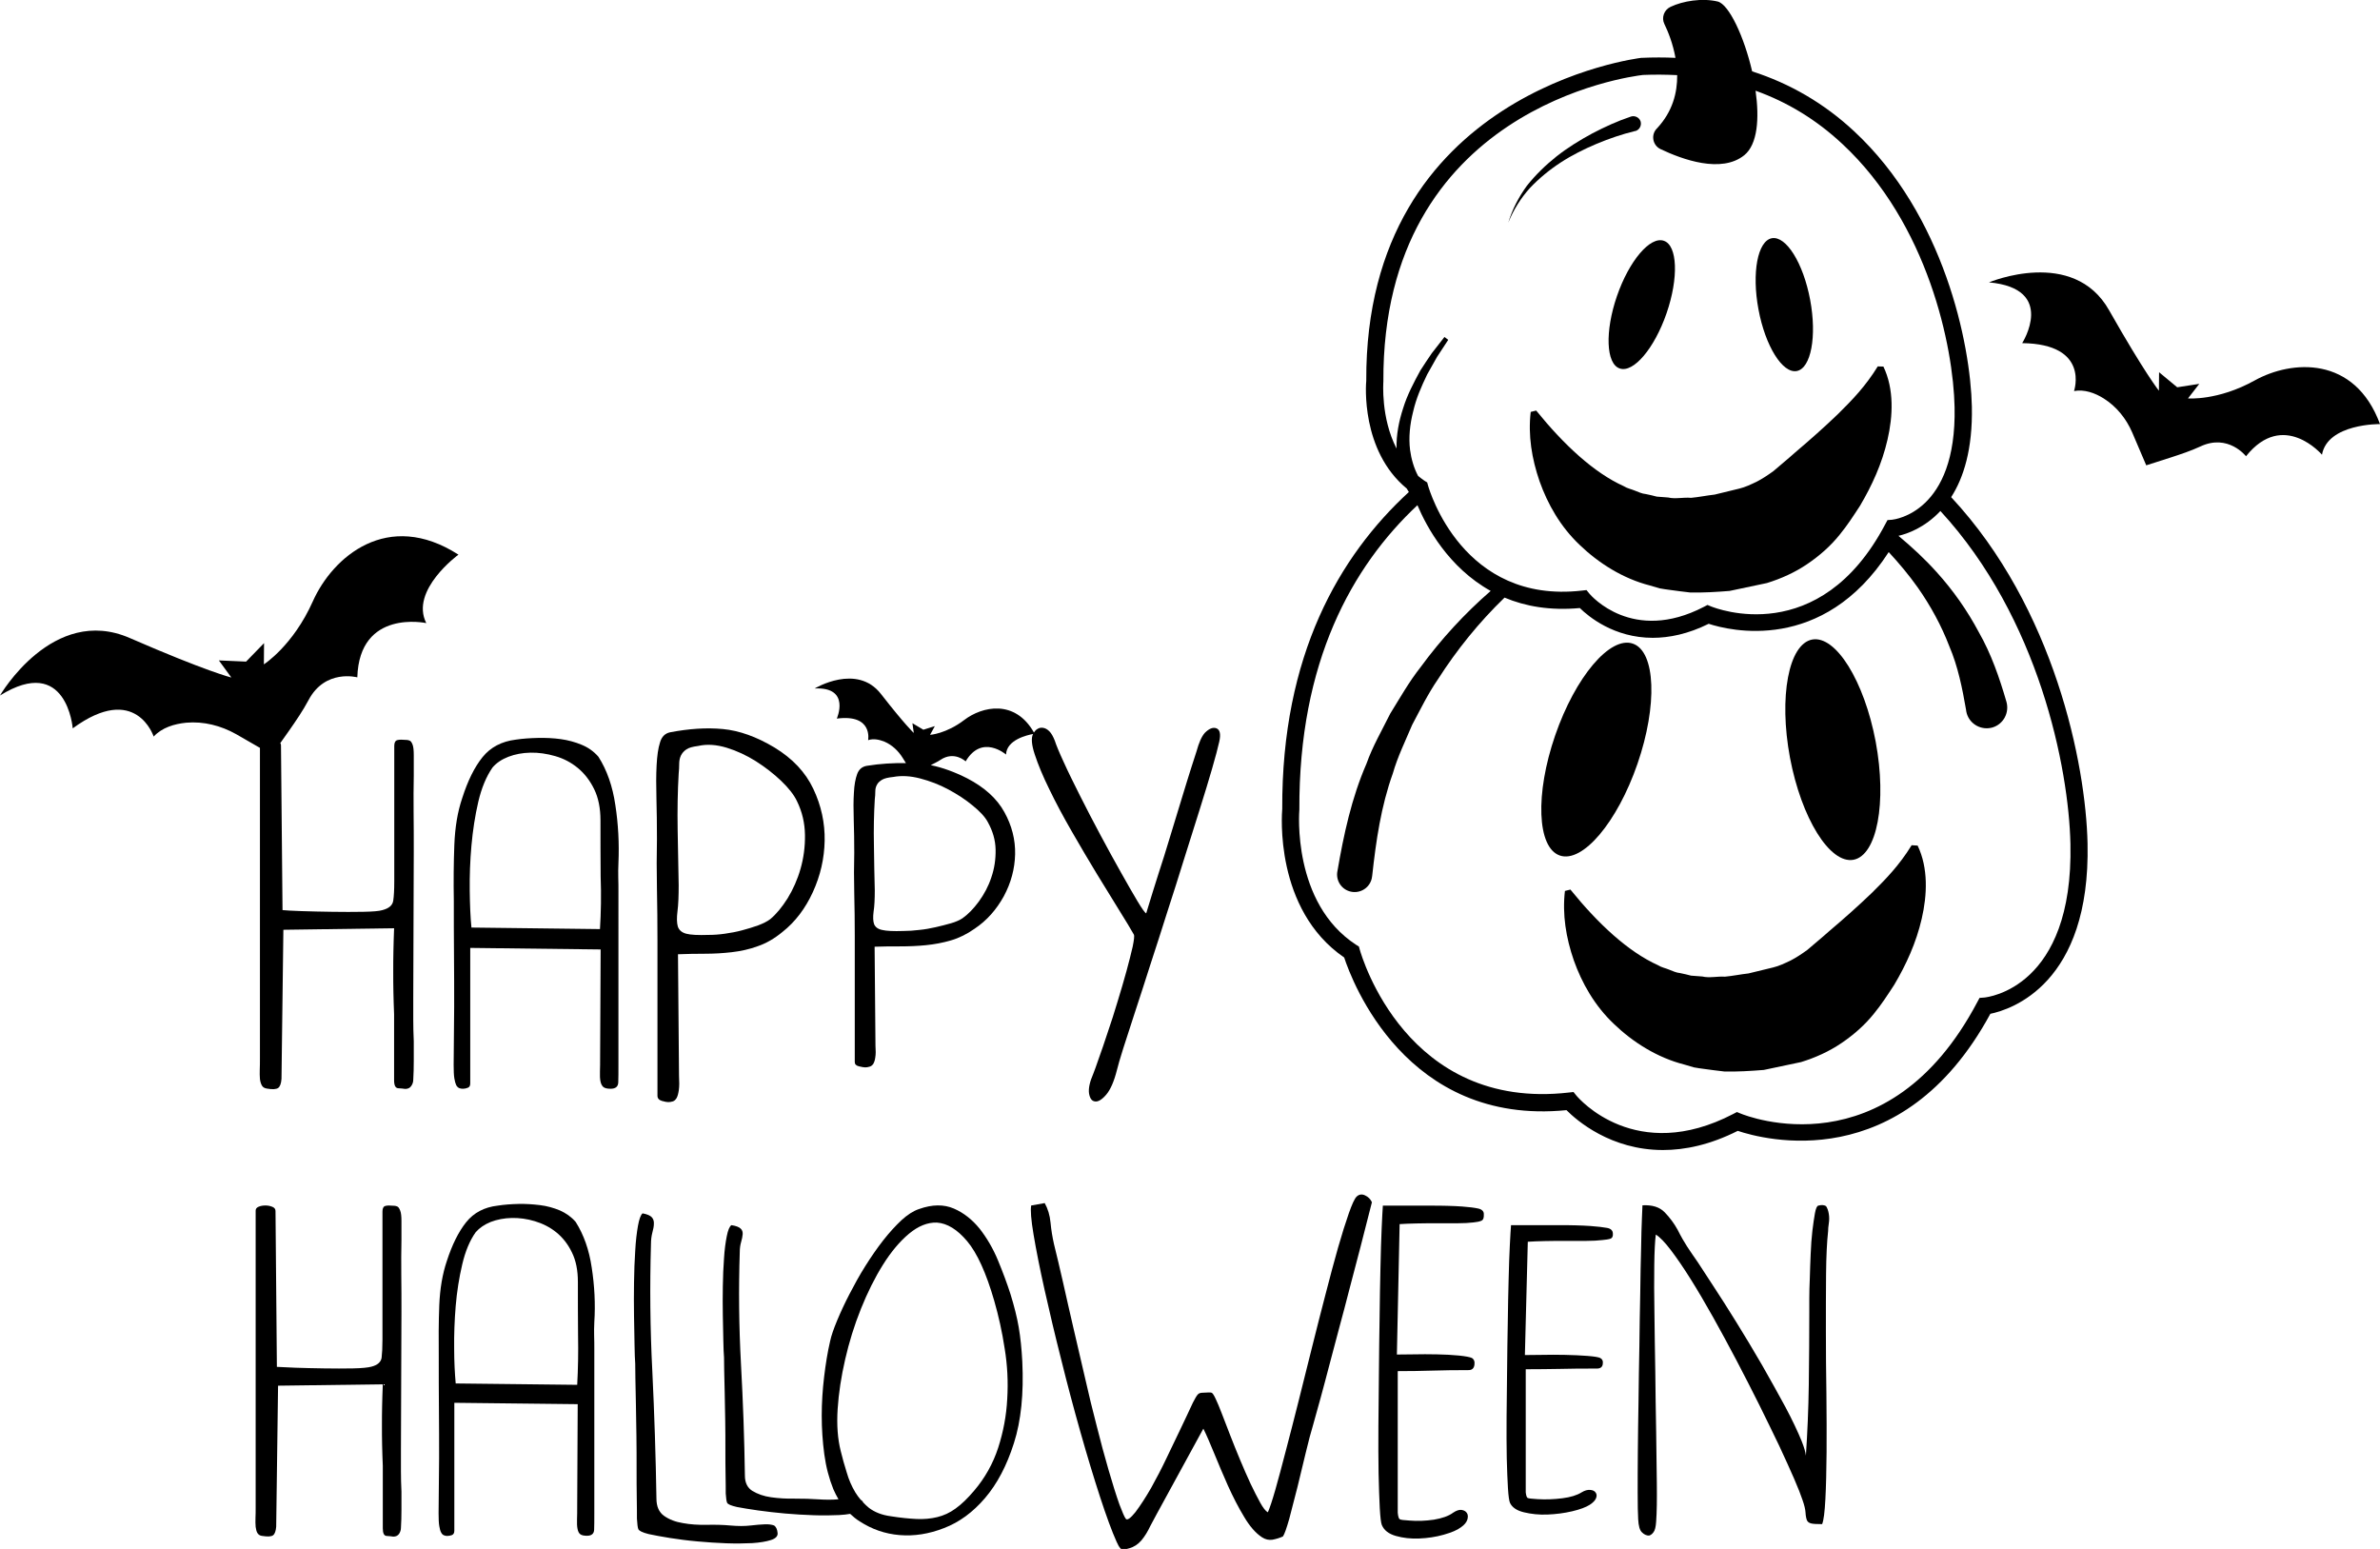 <?xml version="1.0" encoding="utf-8"?>
<!-- Generator: Adobe Illustrator 23.0.0, SVG Export Plug-In . SVG Version: 6.00 Build 0)  -->
<svg version="1.1" xmlns="http://www.w3.org/2000/svg" xmlns:xlink="http://www.w3.org/1999/xlink" x="0px" y="0px"
	 viewBox="0 0 139.08 90.51" style="enable-background:new 0 0 139.08 90.51;" xml:space="preserve">
<style type="text/css">
	.st0{fill:#FFFC78;}
	.st1{fill:#FCFCFC;}
	.st2{fill:#FF6C8C;}
	.st3{fill:#050102;}
	.st4{fill:#FF5E00;}
	.st5{fill:#763682;}
	.st6{fill:#97C221;}
	.st7{fill:#FBC028;}
	.st8{fill:#2D2D2D;}
	.st9{fill:#FFA015;}
	.st10{fill:#020202;}
	.st11{fill:#FF9E03;}
	.st12{fill:#FFAC1B;}
	.st13{fill:#070707;}
	.st14{fill:#16181B;}
	.st15{fill:#606060;}
	.st16{fill:#4F3B6D;}
	.st17{fill:#1D1B26;}
	.st18{fill:#FF00E1;}
	.st19{fill:#F29100;}
	.st20{fill:#EE7A00;}
</style>
<g id="Направляющие_для_монтажной_области">
</g>
<g id="Слой_1">
	<g>
		<path d="M18.03,40.91c0.97-1.84,2.85-1.33,2.85-1.33c0.12-4.02,4.03-3.17,4.03-3.17c-0.97-1.92,1.88-4,1.88-4
			c-4.14-2.66-7.35,0.13-8.51,2.73c-1.16,2.6-2.86,3.68-2.86,3.68l0.01-1.24l-1.05,1.08l-1.59-0.07l0.73,1c0,0-1.44-0.35-5.94-2.31
			S0,40.64,0,40.64c3.91-2.43,4.25,1.92,4.25,1.92c3.7-2.71,4.73,0.48,4.73,0.48c0.49-0.53,1.21-0.74,1.9-0.81
			c1.02-0.09,2.03,0.17,2.92,0.67l1.39,0.8v18.15c0,0.23,0,0.45-0.01,0.65c-0.01,0.2,0,0.38,0.01,0.55
			c0.02,0.16,0.06,0.29,0.12,0.39c0.06,0.1,0.16,0.15,0.29,0.17c0.33,0.06,0.55,0.04,0.66-0.04c0.11-0.09,0.17-0.26,0.19-0.53
			l0.11-8.71l6.47-0.09c-0.02,0.48-0.03,0.93-0.04,1.34c-0.01,0.41-0.01,0.82-0.01,1.21c0,0.39,0,0.79,0.01,1.19
			c0.01,0.4,0.02,0.83,0.04,1.29v3.85c0,0.31,0.08,0.46,0.24,0.47c0.16,0.01,0.29,0.02,0.41,0.04c0.16,0,0.28-0.06,0.35-0.17
			c0.08-0.11,0.12-0.24,0.12-0.37c0.02-0.33,0.03-0.7,0.03-1.12c0-0.42,0-0.8,0-1.12c-0.02-0.44-0.03-0.87-0.03-1.28
			c0-0.41,0-0.83,0-1.25l0.03-8.57c0-0.79,0-1.55-0.01-2.3c-0.01-0.75,0-1.46,0.01-2.13c0-0.5,0-0.89,0-1.18
			c0-0.29-0.02-0.5-0.07-0.63c-0.05-0.13-0.11-0.22-0.19-0.24c-0.08-0.03-0.19-0.04-0.32-0.04c-0.22-0.02-0.36,0-0.44,0.04
			c-0.08,0.05-0.12,0.16-0.12,0.33v7.91c0,0.48-0.02,0.85-0.06,1.12c-0.04,0.27-0.25,0.45-0.63,0.55c-0.19,0.06-0.57,0.09-1.13,0.1
			c-0.56,0.01-1.16,0.01-1.79,0c-0.63-0.01-1.23-0.02-1.79-0.04c-0.56-0.02-0.94-0.04-1.13-0.06l-0.09-9.64
			c0-0.05-0.02-0.08-0.04-0.12l0.51-0.72C17.3,42.11,17.7,41.53,18.03,40.91z"/>
		<path d="M48.9,41.99c2.13-0.28,1.83,1.26,1.83,1.26c0.32-0.11,0.66-0.03,0.96,0.09c0.44,0.19,0.8,0.53,1.05,0.93l0.2,0.32
			c-0.73-0.01-1.49,0.03-2.29,0.16c-0.28,0.05-0.46,0.21-0.56,0.48c-0.1,0.27-0.17,0.64-0.19,1.09c-0.03,0.45-0.03,0.98-0.01,1.58
			c0.02,0.6,0.03,1.25,0.03,1.93c-0.02,0.75-0.02,1.54,0,2.37c0.02,0.83,0.03,1.66,0.03,2.48v7.38c0,0.13,0.08,0.21,0.25,0.25
			c0.17,0.04,0.28,0.06,0.36,0.06c0.07,0,0.16-0.01,0.25-0.04c0.09-0.02,0.16-0.08,0.22-0.16c0.05-0.09,0.1-0.21,0.12-0.39
			c0.03-0.17,0.03-0.4,0.01-0.68l-0.05-5.78c0.5-0.02,1-0.02,1.5-0.02c0.5,0,1-0.02,1.5-0.07c0.5-0.05,0.98-0.14,1.46-0.28
			c0.48-0.14,0.94-0.37,1.38-0.68c0.72-0.48,1.28-1.12,1.71-1.9c0.42-0.78,0.64-1.6,0.66-2.45c0.02-0.85-0.19-1.68-0.63-2.47
			c-0.44-0.8-1.17-1.45-2.17-1.97c-0.73-0.37-1.44-0.63-2.13-0.77c0.19-0.1,0.39-0.19,0.57-0.31c0.81-0.54,1.47,0.09,1.47,0.09
			c0.95-1.62,2.36-0.4,2.36-0.4c0.03-0.86,1.24-1.14,1.58-1.2c-0.12,0.23-0.09,0.63,0.1,1.2c0.19,0.58,0.47,1.26,0.85,2.03
			c0.37,0.77,0.81,1.59,1.31,2.46c0.5,0.87,0.99,1.7,1.47,2.49c0.48,0.79,0.92,1.5,1.31,2.13c0.39,0.63,0.68,1.1,0.85,1.41
			c0.04,0.08,0.01,0.31-0.07,0.71c-0.09,0.39-0.21,0.87-0.36,1.42c-0.15,0.56-0.33,1.15-0.52,1.78c-0.19,0.63-0.38,1.24-0.58,1.81
			c-0.19,0.58-0.36,1.08-0.52,1.52c-0.15,0.44-0.26,0.74-0.32,0.89c-0.21,0.48-0.29,0.86-0.25,1.15c0.05,0.29,0.16,0.45,0.35,0.47
			c0.18,0.03,0.4-0.1,0.65-0.39c0.25-0.29,0.46-0.77,0.63-1.44c0.06-0.25,0.18-0.67,0.37-1.27c0.19-0.59,0.42-1.3,0.69-2.13
			c0.27-0.82,0.57-1.74,0.89-2.75c0.33-1.01,0.66-2.03,0.99-3.08c0.34-1.04,0.67-2.09,0.99-3.12c0.33-1.04,0.63-2,0.91-2.89
			c0.28-0.89,0.52-1.68,0.72-2.37c0.2-0.69,0.34-1.22,0.42-1.58c0.1-0.44,0.04-0.7-0.16-0.78c-0.2-0.08-0.43,0.01-0.68,0.26
			c-0.19,0.21-0.35,0.58-0.49,1.09c-0.04,0.12-0.14,0.43-0.3,0.93c-0.16,0.51-0.35,1.11-0.56,1.81c-0.21,0.7-0.44,1.44-0.68,2.23
			c-0.24,0.79-0.46,1.51-0.68,2.17c-0.21,0.66-0.45,1.43-0.72,2.32c-0.08-0.04-0.25-0.28-0.52-0.73c-0.27-0.45-0.59-1.01-0.96-1.67
			c-0.37-0.66-0.77-1.38-1.19-2.17c-0.42-0.79-0.82-1.55-1.19-2.29c-0.37-0.74-0.7-1.4-0.96-1.98c-0.27-0.58-0.44-1-0.52-1.25
			c-0.1-0.25-0.2-0.43-0.32-0.55c-0.12-0.12-0.24-0.18-0.36-0.2c-0.13-0.02-0.24,0-0.34,0.07c-0.09,0.05-0.14,0.12-0.2,0.2
			c-1.11-1.95-3.02-1.53-4.07-0.73c-1.06,0.81-2,0.87-2,0.87l0.28-0.51l-0.67,0.21l-0.64-0.38l0.08,0.57c0,0-0.51-0.47-1.92-2.28
			c-1.41-1.81-3.87-0.32-3.87-0.32C49.73,40.13,48.9,41.99,48.9,41.99z M53.78,45.49c0.57,0.15,1.12,0.36,1.64,0.64
			c0.52,0.28,1,0.59,1.42,0.94c0.42,0.34,0.72,0.66,0.88,0.96c0.29,0.52,0.45,1.05,0.46,1.62c0.01,0.56-0.07,1.1-0.25,1.62
			c-0.17,0.52-0.42,0.98-0.73,1.41c-0.31,0.42-0.63,0.75-0.96,0.98c-0.17,0.11-0.39,0.21-0.67,0.29c-0.29,0.08-0.58,0.16-0.9,0.23
			c-0.31,0.07-0.63,0.13-0.96,0.16c-0.33,0.04-0.63,0.06-0.91,0.06c-0.59,0.02-1,0-1.25-0.06c-0.25-0.05-0.4-0.17-0.47-0.34
			c-0.06-0.17-0.07-0.41-0.03-0.73c0.05-0.31,0.07-0.73,0.07-1.24c-0.02-0.81-0.04-1.69-0.05-2.64c-0.02-0.95,0-1.84,0.05-2.68
			c0.02-0.16,0.03-0.31,0.03-0.46c0-0.15,0.03-0.28,0.1-0.4c0.06-0.12,0.17-0.21,0.3-0.29c0.14-0.08,0.35-0.13,0.65-0.16
			C52.68,45.31,53.21,45.34,53.78,45.49z"/>
		<path d="M131.76,22.23c-2.16,1.2-3.9,1.05-3.9,1.05l0.66-0.85l-1.29,0.2l-1.06-0.88l-0.01,1.08c0,0-0.81-1-2.91-4.7
			c-2.09-3.71-7.02-1.63-7.02-1.63c3.98,0.36,1.94,3.55,1.94,3.55c3.98,0.05,3.03,2.8,3.03,2.8c0.61-0.11,1.22,0.11,1.73,0.43
			c0.75,0.47,1.32,1.18,1.67,1.99l0.82,1.92l1.44-0.46c0.58-0.19,1.16-0.38,1.72-0.64c1.63-0.77,2.67,0.57,2.67,0.57
			c2.18-2.73,4.44-0.09,4.44-0.09c0.33-1.83,3.39-1.79,3.39-1.79C137.6,20.77,133.92,21.03,131.76,22.23z"/>
		<path d="M115.23,23.76c-0.08-3.67-1.62-11.2-6.88-16.09c-1.75-1.63-3.75-2.79-5.96-3.5c-0.47-2.03-1.35-3.91-2.01-4.08
			c-0.91-0.22-2.05-0.03-2.76,0.31c-0.38,0.18-0.54,0.63-0.36,1c0.22,0.45,0.5,1.15,0.65,1.98c-0.64-0.03-1.3-0.03-1.97,0l-0.03,0
			C95.76,3.4,79.76,5.34,79.84,22.25c-0.02,0.18-0.33,4.08,2.37,6.3c0.04,0.07,0.07,0.13,0.12,0.2c-4.07,3.74-7.44,9.54-7.4,18.52
			c-0.02,0.24-0.48,5.87,3.62,8.68c0.45,1.37,3.62,9.85,12.99,8.92c0.6,0.6,2.58,2.33,5.64,2.33c1.28,0,2.74-0.3,4.37-1.12
			c1.46,0.49,9.58,2.72,14.76-6.84c1.21-0.25,5.86-1.74,5.68-9.96c-0.1-4.6-1.92-13.74-7.97-20.23
			C114.74,27.93,115.28,26.26,115.23,23.76z M81.99,23.87c-0.24,0.74-0.4,1.53-0.38,2.34c-0.93-1.81-0.77-3.86-0.77-3.92
			C80.77,6.35,95.22,4.47,96.01,4.38c0.68-0.03,1.35-0.02,2,0.01c0.01,1.03-0.27,2.13-1.17,3.1c-0.38,0.36-0.28,0.99,0.19,1.22
			c1.28,0.61,3.56,1.44,4.9,0.36c0.78-0.63,0.89-2.15,0.66-3.77c1.87,0.67,3.56,1.7,5.07,3.11c5.02,4.67,6.49,11.87,6.56,15.38
			c0.13,6.15-3.5,6.56-3.65,6.58l-0.27,0.02l-0.13,0.24c-3.85,7.31-9.91,4.91-10.17,4.81l-0.22-0.09l-0.21,0.11
			c-4.16,2.16-6.59-0.65-6.69-0.77l-0.17-0.21l-0.27,0.03c-6.96,0.8-8.91-5.86-8.99-6.14l-0.05-0.18l-0.16-0.1
			c-0.13-0.09-0.25-0.18-0.37-0.28c-0.24-0.44-0.4-0.99-0.47-1.52c-0.09-0.73-0.01-1.5,0.18-2.24c0.17-0.75,0.48-1.47,0.82-2.17
			l0.58-1.03l0.65-0.99l-0.22-0.17l-0.74,0.95c-0.23,0.33-0.45,0.67-0.67,1.01C82.62,22.35,82.23,23.08,81.99,23.87z M120.99,49.31
			c0.18,8.41-4.83,8.96-5.04,8.98l-0.27,0.02l-0.13,0.24c-5.24,9.93-13.49,6.66-13.83,6.52l-0.22-0.09l-0.21,0.11
			c-5.7,2.97-9.03-0.9-9.17-1.07l-0.17-0.21l-0.27,0.03c-9.48,1.09-12.11-7.96-12.22-8.35l-0.05-0.18l-0.16-0.1
			c-3.76-2.44-3.33-7.8-3.32-7.9c-0.04-8.64,3.08-14.21,6.9-17.79c0.54,1.28,1.82,3.64,4.28,5.01c-1.52,1.32-2.9,2.82-4.1,4.46
			c-0.67,0.85-1.2,1.79-1.77,2.71c-0.48,0.97-1.03,1.91-1.39,2.93c-0.87,2-1.33,4.14-1.7,6.3c0,0.02-0.01,0.04-0.01,0.06
			c-0.06,0.56,0.34,1.07,0.91,1.13c0.56,0.06,1.07-0.34,1.13-0.91l0.01-0.07c0.22-2,0.51-4.02,1.2-5.94
			c0.28-0.98,0.73-1.89,1.13-2.84c0.48-0.9,0.93-1.83,1.51-2.67c1.1-1.72,2.4-3.33,3.89-4.77c1.21,0.51,2.66,0.77,4.4,0.61
			c0.51,0.5,2,1.74,4.26,1.74c0.96,0,2.06-0.22,3.27-0.82c1.18,0.39,6.67,1.77,10.52-4.19c0.61,0.66,1.18,1.34,1.69,2.06
			c0.76,1.08,1.39,2.24,1.85,3.44c0.51,1.19,0.76,2.46,0.98,3.72l0.01,0.08c0.01,0.04,0.02,0.09,0.03,0.13
			c0.19,0.64,0.86,1,1.5,0.82c0.64-0.19,1-0.86,0.82-1.5c-0.41-1.41-0.89-2.8-1.61-4.06c-0.68-1.28-1.51-2.46-2.47-3.52
			c-0.69-0.77-1.44-1.46-2.23-2.12c0,0,0,0,0,0c0.49-0.11,1.52-0.46,2.45-1.45C119.16,36.12,120.89,44.88,120.99,49.31z"/>
		<path d="M97.48,29.07l-0.66-0.05c-0.21-0.05-0.41-0.11-0.64-0.15c-0.23-0.02-0.43-0.12-0.64-0.2c-0.21-0.09-0.45-0.13-0.65-0.26
			c-1.75-0.79-3.49-2.41-5.12-4.42l-0.32,0.08c-0.16,1.37,0.06,2.73,0.52,4.06c0.47,1.32,1.21,2.64,2.34,3.71
			c1.1,1.06,2.53,1.97,4.1,2.37l0.58,0.17c0.19,0.04,0.39,0.06,0.59,0.09c0.39,0.05,0.79,0.11,1.18,0.15
			c0.78,0.02,1.54-0.03,2.31-0.09l2.18-0.46c0.84-0.26,1.64-0.62,2.36-1.11c0.71-0.48,1.36-1.05,1.89-1.71
			c0.46-0.56,0.81-1.11,1.19-1.69c0.7-1.18,1.29-2.47,1.61-3.87c0.32-1.38,0.39-2.96-0.24-4.27l-0.33-0.01
			c-0.72,1.17-1.5,1.97-2.32,2.78c-0.82,0.79-1.66,1.53-2.52,2.26c-0.41,0.37-0.87,0.74-1.26,1.08c-0.33,0.24-0.65,0.45-0.98,0.62
			c-0.34,0.16-0.67,0.32-1.01,0.4l-1.44,0.35c-0.46,0.05-0.93,0.15-1.38,0.19C98.37,29.05,97.89,29.17,97.48,29.07z"/>
		<path d="M111.71,49.39c-0.72,1.17-1.5,1.97-2.32,2.78c-0.82,0.79-1.66,1.53-2.52,2.26c-0.41,0.37-0.87,0.74-1.26,1.08
			c-0.33,0.24-0.65,0.45-0.98,0.62c-0.34,0.16-0.67,0.32-1.01,0.4l-1.44,0.35c-0.46,0.05-0.93,0.15-1.38,0.19
			c-0.43-0.03-0.91,0.09-1.32-0.01l-0.66-0.05c-0.21-0.05-0.41-0.11-0.64-0.15c-0.23-0.02-0.43-0.12-0.64-0.2
			c-0.21-0.09-0.45-0.13-0.65-0.26c-1.75-0.79-3.49-2.41-5.12-4.42l-0.32,0.08c-0.16,1.37,0.06,2.73,0.52,4.06
			c0.47,1.32,1.21,2.64,2.34,3.71c1.1,1.06,2.53,1.97,4.1,2.37l0.58,0.17c0.19,0.04,0.39,0.06,0.59,0.09
			c0.39,0.05,0.79,0.11,1.18,0.15c0.78,0.02,1.54-0.03,2.31-0.09l2.18-0.46c0.84-0.26,1.64-0.62,2.36-1.11
			c0.71-0.48,1.36-1.05,1.89-1.71c0.46-0.56,0.81-1.11,1.19-1.69c0.7-1.18,1.29-2.47,1.61-3.87c0.32-1.38,0.39-2.96-0.24-4.27
			L111.71,49.39z"/>
		<path d="M94.65,21.53c0.8,0.28,2.03-1.17,2.74-3.23c0.71-2.06,0.64-3.96-0.16-4.23c-0.8-0.28-2.03,1.17-2.74,3.23
			C93.78,19.36,93.85,21.26,94.65,21.53z"/>
		<path d="M105,21.68c0.83-0.16,1.18-2.02,0.78-4.16c-0.4-2.14-1.4-3.75-2.24-3.6c-0.83,0.16-1.18,2.02-0.78,4.16
			C103.16,20.23,104.17,21.84,105,21.68z"/>
		<path d="M95.69,44.63c1.18-3.42,1.06-6.56-0.27-7.02c-1.33-0.46-3.36,1.94-4.54,5.36c-1.18,3.42-1.06,6.56,0.27,7.02
			C92.48,50.45,94.51,48.05,95.69,44.63z"/>
		<path d="M108.31,50.24c1.38-0.26,1.96-3.35,1.3-6.9c-0.67-3.55-2.33-6.22-3.71-5.97c-1.38,0.26-1.96,3.35-1.3,6.9
			C105.27,47.82,106.93,50.49,108.31,50.24z"/>
		<path d="M91.21,9.49c0.66-0.43,1.37-0.78,2.1-1.09c0.72-0.3,1.48-0.56,2.22-0.74l0.02,0c0.01,0,0.03-0.01,0.04-0.01
			c0.23-0.08,0.35-0.33,0.28-0.56c-0.08-0.23-0.33-0.35-0.56-0.28c-0.81,0.27-1.54,0.61-2.27,0.99c-0.72,0.39-1.42,0.82-2.07,1.33
			c-0.64,0.51-1.23,1.08-1.74,1.72c-0.48,0.66-0.86,1.39-1.09,2.16c0.3-0.75,0.73-1.43,1.26-2.02C89.94,10.42,90.55,9.92,91.21,9.49
			z"/>
		<path d="M35.96,47.05c-0.16-1.1-0.49-2.05-0.99-2.83c-0.27-0.31-0.59-0.54-0.98-0.7c-0.38-0.16-0.79-0.27-1.22-0.33
			c-0.43-0.06-0.88-0.08-1.34-0.07c-0.46,0.01-0.89,0.04-1.29,0.1c-0.82,0.1-1.47,0.44-1.94,1.02c-0.47,0.58-0.87,1.39-1.19,2.4
			c-0.27,0.79-0.42,1.7-0.46,2.73c-0.04,1.04-0.05,2.13-0.03,3.28c0,1.04,0,2.08,0.01,3.13s0.01,2.07,0.01,3.05l-0.03,3.39
			c0,0.34,0.01,0.61,0.04,0.79c0.03,0.18,0.07,0.32,0.11,0.4c0.05,0.09,0.11,0.14,0.17,0.17c0.07,0.03,0.14,0.04,0.22,0.04
			c0.1,0,0.19-0.02,0.29-0.06c0.1-0.04,0.14-0.12,0.14-0.26v-7.91l7.62,0.09l-0.03,6.27c0,0.33,0,0.61-0.01,0.85
			c-0.01,0.24,0,0.44,0.03,0.59c0.03,0.15,0.09,0.26,0.17,0.33c0.09,0.07,0.23,0.1,0.42,0.1c0.29,0,0.44-0.12,0.45-0.37
			c0.01-0.25,0.01-0.59,0.01-1.04v-1.87v-3.14V52.1c0-0.27,0-0.54-0.01-0.82c-0.01-0.28,0-0.56,0.01-0.85
			C36.19,49.28,36.13,48.16,35.96,47.05z M35.06,54.29l-7.51-0.09c-0.06-0.59-0.09-1.32-0.1-2.17c-0.01-0.85,0.02-1.73,0.1-2.62
			c0.08-0.89,0.21-1.74,0.4-2.56c0.19-0.81,0.47-1.48,0.83-2c0.23-0.27,0.54-0.48,0.93-0.63c0.39-0.15,0.82-0.23,1.29-0.24
			c0.47-0.01,0.95,0.06,1.44,0.2c0.49,0.14,0.93,0.37,1.32,0.69c0.39,0.32,0.71,0.73,0.96,1.24c0.25,0.51,0.37,1.12,0.37,1.83
			c0,1.09,0,2.19,0.01,3.28C35.14,52.3,35.12,53.33,35.06,54.29z"/>
		<path d="M38.39,49.02c-0.02,0.92-0.02,1.89,0,2.9c0.02,1.02,0.03,2.03,0.03,3.05v9.06c0,0.15,0.09,0.25,0.26,0.3
			c0.17,0.05,0.3,0.07,0.37,0.07c0.08,0,0.16-0.01,0.26-0.04c0.1-0.03,0.17-0.1,0.23-0.2c0.06-0.11,0.1-0.26,0.13-0.47
			c0.03-0.21,0.03-0.49,0.01-0.83l-0.06-7.1c0.52-0.02,1.04-0.03,1.57-0.03c0.53,0,1.05-0.03,1.57-0.09
			c0.52-0.06,1.03-0.17,1.52-0.35c0.5-0.17,0.98-0.45,1.44-0.83c0.75-0.59,1.34-1.37,1.78-2.33c0.44-0.96,0.67-1.96,0.69-3
			c0.02-1.04-0.2-2.06-0.66-3.03c-0.46-0.98-1.22-1.78-2.27-2.42c-1.05-0.63-2.06-0.99-3.02-1.08c-0.96-0.09-1.98-0.02-3.08,0.19
			c-0.29,0.06-0.49,0.25-0.59,0.59c-0.11,0.34-0.17,0.78-0.2,1.34c-0.03,0.56-0.03,1.2-0.01,1.94
			C38.38,47.39,38.39,48.18,38.39,49.02z M39.59,53.25c0.05-0.38,0.07-0.89,0.07-1.52c-0.02-1-0.04-2.08-0.06-3.24
			c-0.02-1.16,0-2.26,0.06-3.29c0.02-0.19,0.03-0.38,0.03-0.56c0-0.18,0.03-0.34,0.1-0.49c0.07-0.14,0.17-0.26,0.32-0.36
			c0.14-0.1,0.37-0.16,0.68-0.2c0.52-0.12,1.07-0.08,1.67,0.1c0.59,0.18,1.17,0.45,1.71,0.79c0.55,0.35,1.04,0.73,1.48,1.15
			c0.44,0.42,0.75,0.82,0.92,1.18c0.31,0.63,0.46,1.29,0.47,1.98c0.01,0.69-0.08,1.35-0.26,1.98c-0.18,0.63-0.44,1.21-0.76,1.73
			c-0.33,0.52-0.66,0.92-1.01,1.21c-0.17,0.13-0.41,0.25-0.7,0.36c-0.3,0.11-0.61,0.2-0.94,0.29c-0.33,0.09-0.66,0.15-1.01,0.2
			c-0.35,0.05-0.66,0.07-0.95,0.07c-0.61,0.02-1.05,0-1.31-0.07c-0.26-0.07-0.42-0.21-0.49-0.42
			C39.55,53.93,39.54,53.64,39.59,53.25z"/>
		<path d="M23.19,70.49c-0.07-0.03-0.18-0.04-0.31-0.04c-0.21-0.02-0.34,0-0.42,0.04c-0.07,0.05-0.11,0.15-0.11,0.31v7.48
			c0,0.45-0.02,0.81-0.05,1.06c-0.04,0.25-0.24,0.43-0.6,0.52c-0.18,0.05-0.54,0.09-1.07,0.1c-0.53,0.01-1.1,0.01-1.69,0
			c-0.6-0.01-1.16-0.02-1.69-0.04c-0.53-0.02-0.89-0.04-1.07-0.05l-0.08-9.11c0-0.11-0.06-0.19-0.18-0.24
			c-0.12-0.05-0.26-0.08-0.4-0.08c-0.15,0-0.28,0.02-0.4,0.07c-0.12,0.05-0.18,0.12-0.18,0.23v17.35c0,0.22,0,0.42-0.01,0.61
			c-0.01,0.19,0,0.36,0.01,0.52c0.02,0.15,0.05,0.28,0.11,0.37c0.06,0.09,0.15,0.15,0.28,0.16c0.32,0.05,0.52,0.04,0.63-0.04
			c0.1-0.08,0.16-0.25,0.18-0.5l0.11-8.24l6.12-0.08c-0.02,0.45-0.03,0.88-0.04,1.27c-0.01,0.39-0.01,0.77-0.01,1.14
			c0,0.37,0,0.75,0.01,1.13c0.01,0.38,0.02,0.79,0.04,1.22v3.65c0,0.29,0.07,0.44,0.22,0.45c0.15,0.01,0.28,0.02,0.39,0.04
			c0.15,0,0.26-0.05,0.34-0.16c0.07-0.11,0.11-0.23,0.11-0.35c0.02-0.31,0.03-0.66,0.03-1.06c0-0.4,0-0.75,0-1.06
			c-0.02-0.42-0.03-0.82-0.03-1.21c0-0.39,0-0.78,0-1.18l0.03-8.11c0-0.74,0-1.47-0.01-2.18c-0.01-0.71,0-1.38,0.01-2.01
			c0-0.47,0-0.84,0-1.12c0-0.27-0.02-0.47-0.07-0.6C23.33,70.59,23.27,70.51,23.19,70.49z"/>
		<path d="M34.58,74.08c-0.15-1.04-0.47-1.94-0.94-2.68c-0.25-0.29-0.56-0.51-0.92-0.67c-0.36-0.15-0.75-0.26-1.16-0.31
			c-0.41-0.05-0.83-0.08-1.26-0.07c-0.44,0.01-0.84,0.04-1.22,0.1c-0.78,0.09-1.39,0.41-1.84,0.97c-0.44,0.55-0.82,1.31-1.13,2.27
			c-0.25,0.74-0.4,1.6-0.44,2.58c-0.04,0.98-0.04,2.01-0.03,3.1c0,0.98,0,1.97,0.01,2.96c0.01,1,0.01,1.96,0.01,2.88l-0.03,3.21
			c0,0.33,0.01,0.58,0.04,0.75c0.03,0.17,0.06,0.3,0.11,0.38c0.04,0.08,0.1,0.14,0.16,0.16c0.06,0.03,0.13,0.04,0.2,0.04
			c0.09,0,0.18-0.02,0.27-0.05c0.09-0.04,0.14-0.12,0.14-0.25v-7.48l7.21,0.08l-0.03,5.93c0,0.31,0,0.58-0.01,0.8
			c-0.01,0.23,0,0.41,0.03,0.56c0.03,0.15,0.08,0.25,0.16,0.31c0.08,0.06,0.21,0.09,0.39,0.09c0.27,0,0.41-0.12,0.42-0.35
			c0.01-0.24,0.01-0.56,0.01-0.98v-1.77v-2.97v-4.84c0-0.25,0-0.51-0.01-0.77c-0.01-0.26,0-0.53,0.01-0.8
			C34.8,76.19,34.74,75.12,34.58,74.08z M33.73,80.92l-7.1-0.08c-0.05-0.56-0.09-1.25-0.09-2.05c-0.01-0.81,0.02-1.63,0.09-2.48
			c0.07-0.84,0.2-1.65,0.38-2.42c0.18-0.77,0.44-1.4,0.79-1.89c0.22-0.25,0.51-0.45,0.88-0.6c0.37-0.14,0.78-0.22,1.22-0.23
			c0.44-0.01,0.9,0.05,1.36,0.19c0.46,0.14,0.88,0.35,1.25,0.65c0.37,0.3,0.68,0.69,0.91,1.17c0.24,0.48,0.35,1.06,0.35,1.73
			c0,1.03,0,2.07,0.01,3.1C33.8,79.04,33.78,80.01,33.73,80.92z"/>
		<path d="M44.7,89.07c-0.23,0.01-0.51,0.03-0.84,0.07c-0.34,0.04-0.73,0.04-1.18,0c-0.42-0.04-0.88-0.05-1.37-0.04
			c-0.5,0.01-0.97-0.02-1.4-0.1c-0.44-0.07-0.8-0.21-1.1-0.42c-0.3-0.21-0.45-0.55-0.45-1.02c-0.04-2.45-0.12-4.92-0.24-7.43
			c-0.13-2.5-0.15-4.98-0.08-7.43c0-0.25,0.03-0.48,0.08-0.67c0.05-0.19,0.09-0.36,0.09-0.52c0.01-0.15-0.03-0.28-0.12-0.38
			c-0.09-0.1-0.27-0.18-0.54-0.23c-0.11,0.09-0.2,0.34-0.27,0.73c-0.07,0.4-0.13,0.88-0.16,1.46c-0.04,0.57-0.06,1.19-0.07,1.86
			c-0.01,0.67-0.01,1.32,0,1.94c0.01,0.63,0.02,1.19,0.03,1.69c0.01,0.5,0.02,0.87,0.04,1.1c0,0.16,0,0.46,0.01,0.88
			c0.01,0.43,0.02,0.92,0.03,1.5c0.01,0.57,0.02,1.18,0.03,1.84c0.01,0.65,0.01,1.29,0.01,1.9c0,0.62,0,1.18,0.01,1.7
			c0.01,0.52,0.01,0.93,0.01,1.24c0.02,0.31,0.04,0.51,0.08,0.61c0.04,0.1,0.24,0.2,0.6,0.29c0.33,0.07,0.74,0.15,1.25,0.23
			c0.51,0.08,1.04,0.15,1.61,0.2c0.56,0.05,1.12,0.09,1.69,0.11c0.56,0.02,1.06,0.01,1.51-0.01c0.44-0.03,0.81-0.09,1.09-0.18
			c0.28-0.09,0.41-0.23,0.39-0.41c-0.02-0.22-0.09-0.36-0.2-0.44C45.1,89.09,44.93,89.06,44.7,89.07z"/>
		<path d="M59.53,77.55c-0.1-0.58-0.26-1.22-0.48-1.93c-0.2-0.62-0.44-1.27-0.73-1.97c-0.29-0.7-0.65-1.31-1.07-1.85
			c-0.43-0.53-0.93-0.93-1.51-1.18c-0.58-0.25-1.26-0.25-2.04,0.03c-0.33,0.11-0.67,0.33-1.02,0.65c-0.35,0.33-0.71,0.72-1.07,1.18
			c-0.36,0.46-0.71,0.97-1.05,1.51c-0.34,0.54-0.64,1.09-0.92,1.63c-0.28,0.54-0.52,1.06-0.72,1.54c-0.2,0.48-0.34,0.88-0.41,1.21
			c-0.15,0.64-0.26,1.33-0.35,2.08c-0.09,0.75-0.14,1.51-0.14,2.27c0,0.76,0.05,1.51,0.15,2.26c0.1,0.74,0.28,1.42,0.53,2.04
			c0.09,0.21,0.19,0.4,0.3,0.59c-0.01,0-0.02,0-0.03,0c-0.33,0.03-0.72,0.03-1.17,0c-0.41-0.03-0.86-0.04-1.36-0.04
			c-0.49,0.01-0.95-0.02-1.38-0.08c-0.43-0.06-0.79-0.19-1.09-0.37c-0.29-0.18-0.44-0.48-0.44-0.9c-0.03-2.15-0.11-4.33-0.23-6.53
			c-0.12-2.2-0.14-4.37-0.07-6.53c0-0.22,0.03-0.42,0.08-0.59c0.05-0.17,0.08-0.32,0.09-0.45c0.01-0.14-0.03-0.25-0.12-0.33
			c-0.09-0.09-0.27-0.16-0.54-0.2c-0.11,0.08-0.2,0.29-0.27,0.65c-0.07,0.35-0.13,0.78-0.16,1.28c-0.04,0.5-0.06,1.05-0.07,1.64
			c-0.01,0.59-0.01,1.16,0,1.71c0.01,0.55,0.02,1.04,0.03,1.48c0.01,0.44,0.02,0.76,0.04,0.97c0,0.14,0,0.4,0.01,0.78
			c0.01,0.37,0.02,0.81,0.03,1.31c0.01,0.5,0.02,1.04,0.03,1.61c0.01,0.57,0.01,1.13,0.01,1.67s0,1.04,0.01,1.49
			c0.01,0.45,0.01,0.82,0.01,1.09c0.02,0.27,0.04,0.45,0.08,0.54c0.04,0.09,0.23,0.17,0.58,0.25c0.32,0.06,0.73,0.13,1.23,0.2
			c0.5,0.07,1.03,0.13,1.58,0.18c0.56,0.05,1.11,0.08,1.67,0.1c0.56,0.02,1.05,0.01,1.49-0.01c0.24-0.01,0.45-0.04,0.64-0.07
			c0.17,0.16,0.35,0.31,0.56,0.44c0.71,0.46,1.48,0.73,2.33,0.8c0.84,0.07,1.71-0.06,2.6-0.41c0.89-0.34,1.69-0.93,2.39-1.75
			c0.71-0.83,1.27-1.89,1.69-3.21c0.42-1.31,0.58-2.91,0.49-4.77C59.7,78.8,59.63,78.13,59.53,77.55z M58.86,81.74
			c-0.05,0.98-0.23,1.93-0.53,2.86c-0.3,0.92-0.77,1.76-1.4,2.5c-0.38,0.45-0.74,0.8-1.09,1.05c-0.34,0.25-0.7,0.41-1.07,0.5
			c-0.37,0.09-0.78,0.13-1.21,0.11c-0.43-0.02-0.93-0.07-1.5-0.16c-0.53-0.07-0.95-0.24-1.28-0.49c-0.13-0.1-0.23-0.21-0.34-0.32
			c-0.03-0.07-0.08-0.12-0.14-0.15c0,0,0,0,0,0c-0.12-0.14-0.22-0.28-0.32-0.44c-0.21-0.35-0.38-0.74-0.5-1.16
			c-0.13-0.42-0.25-0.83-0.35-1.25c-0.18-0.71-0.24-1.53-0.18-2.46c0.06-0.93,0.21-1.9,0.44-2.9c0.23-1,0.53-1.98,0.92-2.95
			c0.39-0.97,0.82-1.83,1.29-2.58c0.47-0.75,0.98-1.36,1.52-1.81c0.54-0.45,1.09-0.67,1.63-0.65c0.6,0.04,1.19,0.4,1.77,1.09
			c0.58,0.69,1.11,1.85,1.58,3.48c0.25,0.87,0.46,1.8,0.61,2.79C58.87,79.77,58.92,80.76,58.86,81.74z"/>
		<path d="M79.77,69.85c-0.19-0.09-0.36-0.06-0.5,0.08c-0.11,0.11-0.26,0.43-0.45,0.97c-0.19,0.54-0.4,1.21-0.63,2.01
			c-0.23,0.81-0.47,1.71-0.73,2.72c-0.26,1.01-0.53,2.04-0.79,3.1c-0.26,1.06-0.53,2.11-0.79,3.16c-0.26,1.04-0.51,2-0.74,2.88
			c-0.23,0.88-0.43,1.64-0.61,2.27c-0.18,0.63-0.33,1.08-0.44,1.33c-0.13-0.07-0.28-0.26-0.45-0.57c-0.17-0.31-0.36-0.68-0.56-1.1
			c-0.2-0.43-0.4-0.89-0.61-1.39c-0.21-0.5-0.4-0.98-0.58-1.44c-0.18-0.46-0.34-0.88-0.49-1.27c-0.15-0.38-0.26-0.66-0.35-0.84
			c-0.11-0.24-0.19-0.36-0.25-0.38c-0.05-0.02-0.22-0.02-0.49,0c-0.15,0-0.25,0.03-0.31,0.1c-0.06,0.06-0.16,0.22-0.29,0.48
			c-0.22,0.47-0.46,0.99-0.73,1.55c-0.27,0.56-0.55,1.14-0.83,1.73c-0.28,0.59-0.58,1.16-0.88,1.7c-0.31,0.54-0.62,1.02-0.92,1.42
			c-0.29,0.36-0.48,0.49-0.56,0.39c-0.08-0.1-0.2-0.38-0.37-0.83c-0.2-0.56-0.41-1.24-0.64-2.03c-0.23-0.79-0.46-1.64-0.69-2.56
			c-0.24-0.92-0.47-1.86-0.69-2.84c-0.23-0.98-0.45-1.94-0.67-2.88c-0.22-0.94-0.42-1.84-0.61-2.68c-0.19-0.84-0.37-1.59-0.53-2.24
			c-0.09-0.4-0.16-0.82-0.2-1.25c-0.04-0.43-0.16-0.82-0.34-1.14l-0.79,0.14c-0.05,0.25-0.01,0.83,0.14,1.71
			c0.15,0.89,0.36,1.96,0.64,3.21c0.28,1.25,0.6,2.61,0.97,4.07c0.36,1.46,0.74,2.88,1.13,4.26c0.39,1.38,0.77,2.63,1.14,3.77
			c0.37,1.13,0.69,2.01,0.97,2.63c0.07,0.16,0.14,0.29,0.22,0.38c0.07,0.09,0.25,0.09,0.52,0c0.27-0.07,0.51-0.23,0.71-0.46
			c0.2-0.24,0.37-0.52,0.52-0.84l0.38-0.71l2.72-4.98c0.18,0.36,0.39,0.85,0.64,1.46c0.25,0.61,0.51,1.23,0.8,1.88
			c0.29,0.64,0.6,1.25,0.94,1.81c0.33,0.56,0.68,0.96,1.05,1.2c0.2,0.13,0.4,0.17,0.61,0.14c0.21-0.04,0.41-0.1,0.61-0.19
			c0.09-0.13,0.21-0.47,0.37-1.03c0.15-0.56,0.31-1.18,0.48-1.86c0.16-0.68,0.33-1.36,0.49-2.03c0.16-0.67,0.3-1.19,0.41-1.55
			c0.13-0.45,0.28-0.99,0.45-1.62c0.17-0.63,0.35-1.29,0.53-1.99c0.18-0.7,0.37-1.41,0.57-2.15c0.2-0.73,0.39-1.46,0.57-2.16
			c0.44-1.65,0.88-3.36,1.33-5.14C80.08,70.06,79.96,69.94,79.77,69.85z"/>
		<path d="M86.39,70.62c-0.22-0.05-0.54-0.09-0.95-0.12c-0.25-0.02-0.54-0.03-0.87-0.04c-0.33-0.01-0.62-0.01-0.87-0.01
			c-0.09,0-0.29,0-0.6,0c-0.31,0-0.63,0-0.97,0c-0.33,0-0.63,0-0.9,0c-0.26,0-0.4,0-0.42,0c-0.02,0.25-0.04,0.7-0.07,1.33
			c-0.03,0.64-0.05,1.4-0.07,2.29c-0.02,0.89-0.04,1.86-0.05,2.91c-0.02,1.05-0.03,2.12-0.04,3.2c-0.01,1.08-0.02,2.13-0.03,3.14
			c-0.01,1.02,0,1.94,0.01,2.76c0.02,0.83,0.04,1.5,0.07,2.04c0.03,0.54,0.07,0.87,0.12,0.99c0.13,0.31,0.4,0.52,0.82,0.64
			c0.42,0.12,0.87,0.17,1.36,0.15c0.49-0.02,0.97-0.09,1.43-0.22c0.46-0.13,0.8-0.27,1.02-0.44c0.2-0.14,0.32-0.29,0.37-0.45
			c0.04-0.15,0.04-0.28-0.03-0.38c-0.06-0.1-0.17-0.16-0.31-0.18c-0.15-0.02-0.31,0.04-0.49,0.16c-0.27,0.2-0.65,0.33-1.13,0.41
			c-0.48,0.07-0.96,0.09-1.43,0.05c-0.33-0.02-0.52-0.04-0.57-0.08c-0.05-0.04-0.09-0.16-0.11-0.38v-8.27c0.69,0,1.36-0.01,2-0.03
			c0.64-0.02,1.36-0.03,2.14-0.03c0.2,0,0.31-0.1,0.34-0.3c0.03-0.2-0.02-0.33-0.15-0.41c-0.11-0.05-0.36-0.1-0.75-0.14
			c-0.39-0.04-0.82-0.06-1.29-0.07c-0.47-0.01-0.93-0.01-1.37,0c-0.44,0.01-0.77,0.01-0.97,0.01l0.16-7.62
			c0.27-0.02,0.6-0.03,0.99-0.04c0.39-0.01,0.79-0.01,1.2-0.01c0.41,0,0.8,0,1.18,0c0.38,0,0.7-0.02,0.95-0.05
			c0.2-0.02,0.35-0.05,0.46-0.1c0.11-0.05,0.15-0.17,0.14-0.37C86.72,70.79,86.61,70.67,86.39,70.62z"/>
		<path d="M93.91,71.75c-0.22-0.04-0.54-0.08-0.96-0.11c-0.26-0.02-0.55-0.03-0.88-0.04c-0.33-0.01-0.62-0.01-0.88-0.01
			c-0.09,0-0.29,0-0.6,0c-0.31,0-0.63,0-0.97,0c-0.34,0-0.64,0-0.9,0c-0.26,0-0.4,0-0.42,0c-0.02,0.22-0.04,0.61-0.07,1.17
			c-0.03,0.55-0.05,1.22-0.07,1.99c-0.02,0.77-0.04,1.61-0.05,2.53c-0.02,0.91-0.03,1.84-0.04,2.78c-0.01,0.94-0.02,1.85-0.03,2.73
			c-0.01,0.88,0,1.68,0.01,2.4c0.02,0.72,0.04,1.31,0.07,1.77c0.03,0.47,0.07,0.75,0.12,0.86c0.13,0.27,0.4,0.45,0.82,0.55
			c0.42,0.1,0.87,0.15,1.37,0.13c0.49-0.02,0.97-0.08,1.44-0.19c0.47-0.11,0.81-0.24,1.03-0.38c0.2-0.13,0.32-0.26,0.37-0.39
			c0.05-0.13,0.04-0.24-0.03-0.33c-0.06-0.09-0.17-0.14-0.32-0.15s-0.31,0.03-0.49,0.14c-0.27,0.17-0.65,0.29-1.14,0.35
			c-0.49,0.06-0.96,0.08-1.44,0.05c-0.33-0.02-0.52-0.04-0.58-0.07c-0.05-0.03-0.09-0.14-0.11-0.33v-7.19
			c0.69,0,1.37-0.01,2.01-0.02c0.65-0.02,1.37-0.02,2.15-0.02c0.2,0,0.32-0.09,0.34-0.26c0.03-0.17-0.02-0.29-0.15-0.36
			c-0.11-0.05-0.36-0.09-0.75-0.12c-0.39-0.03-0.83-0.05-1.3-0.06c-0.47-0.01-0.94-0.01-1.38,0c-0.45,0.01-0.77,0.01-0.97,0.01
			l0.17-6.62c0.27-0.02,0.61-0.03,1-0.04c0.39-0.01,0.79-0.01,1.21-0.01c0.41,0,0.81,0,1.19,0s0.7-0.02,0.96-0.05
			c0.2-0.02,0.36-0.04,0.47-0.08c0.11-0.04,0.16-0.15,0.14-0.32C94.24,71.9,94.13,71.79,93.91,71.75z"/>
		<path d="M106.25,70.45c-0.07,0.02-0.14,0.16-0.19,0.44c-0.05,0.27-0.1,0.62-0.15,1.03c-0.05,0.42-0.08,0.87-0.1,1.36
			c-0.02,0.49-0.04,0.96-0.05,1.4c-0.02,0.44-0.03,0.84-0.03,1.18c0,0.34,0,0.57,0,0.68c0,1.41-0.01,2.88-0.03,4.39
			c-0.02,1.42-0.08,2.8-0.17,4.13c-0.02-0.21-0.1-0.48-0.25-0.86c-0.23-0.56-0.54-1.22-0.95-1.99c-0.41-0.76-0.87-1.58-1.37-2.46
			c-0.51-0.88-1.01-1.71-1.5-2.5c-0.49-0.79-0.94-1.5-1.35-2.12c-0.41-0.63-0.7-1.07-0.88-1.35c-0.25-0.36-0.47-0.68-0.64-0.94
			c-0.17-0.26-0.36-0.59-0.56-0.99c-0.2-0.36-0.45-0.7-0.75-1.01c-0.3-0.31-0.73-0.44-1.3-0.41c0,0.02-0.01,0.26-0.03,0.72
			c-0.02,0.46-0.04,1.07-0.05,1.82c-0.02,0.75-0.04,1.62-0.05,2.61c-0.02,0.99-0.04,2.01-0.05,3.07c-0.02,1.06-0.04,2.12-0.05,3.18
			c-0.02,1.06-0.03,2.05-0.04,2.96c-0.01,0.92-0.01,1.73-0.01,2.44c0,0.71,0.01,1.22,0.03,1.55c0.02,0.38,0.09,0.64,0.22,0.76
			c0.13,0.13,0.27,0.19,0.41,0.19c0.09-0.02,0.18-0.08,0.26-0.19c0.09-0.11,0.14-0.32,0.16-0.63c0.04-0.54,0.05-1.28,0.04-2.22
			c-0.01-0.93-0.02-1.96-0.04-3.07c-0.02-1.11-0.04-2.27-0.05-3.47c-0.02-1.2-0.04-2.33-0.05-3.39c-0.02-1.06-0.02-2-0.01-2.82
			c0.01-0.82,0.04-1.41,0.09-1.8c0.24,0.15,0.53,0.45,0.88,0.91c0.35,0.46,0.74,1.03,1.16,1.7c0.42,0.67,0.86,1.42,1.32,2.24
			c0.46,0.83,0.92,1.67,1.37,2.53c0.45,0.86,0.89,1.72,1.32,2.58c0.43,0.86,0.81,1.66,1.16,2.38c0.34,0.73,0.63,1.37,0.87,1.92
			c0.24,0.55,0.4,0.97,0.49,1.24c0.11,0.31,0.17,0.56,0.18,0.75c0.01,0.19,0.04,0.34,0.08,0.44c0.04,0.1,0.13,0.16,0.25,0.19
			c0.12,0.03,0.33,0.04,0.64,0.04c0.09-0.22,0.15-0.7,0.19-1.46c0.04-0.75,0.06-1.66,0.07-2.72c0.01-1.06,0-2.21-0.01-3.44
			c-0.02-1.23-0.03-2.45-0.03-3.65c0-1.2,0-2.31,0.01-3.35c0.01-1.03,0.05-1.87,0.12-2.5c0-0.11,0.01-0.26,0.04-0.45
			c0.03-0.19,0.03-0.38,0-0.56c-0.03-0.18-0.08-0.33-0.16-0.45C106.62,70.42,106.47,70.39,106.25,70.45z"/>
	</g>
</g>
</svg>
